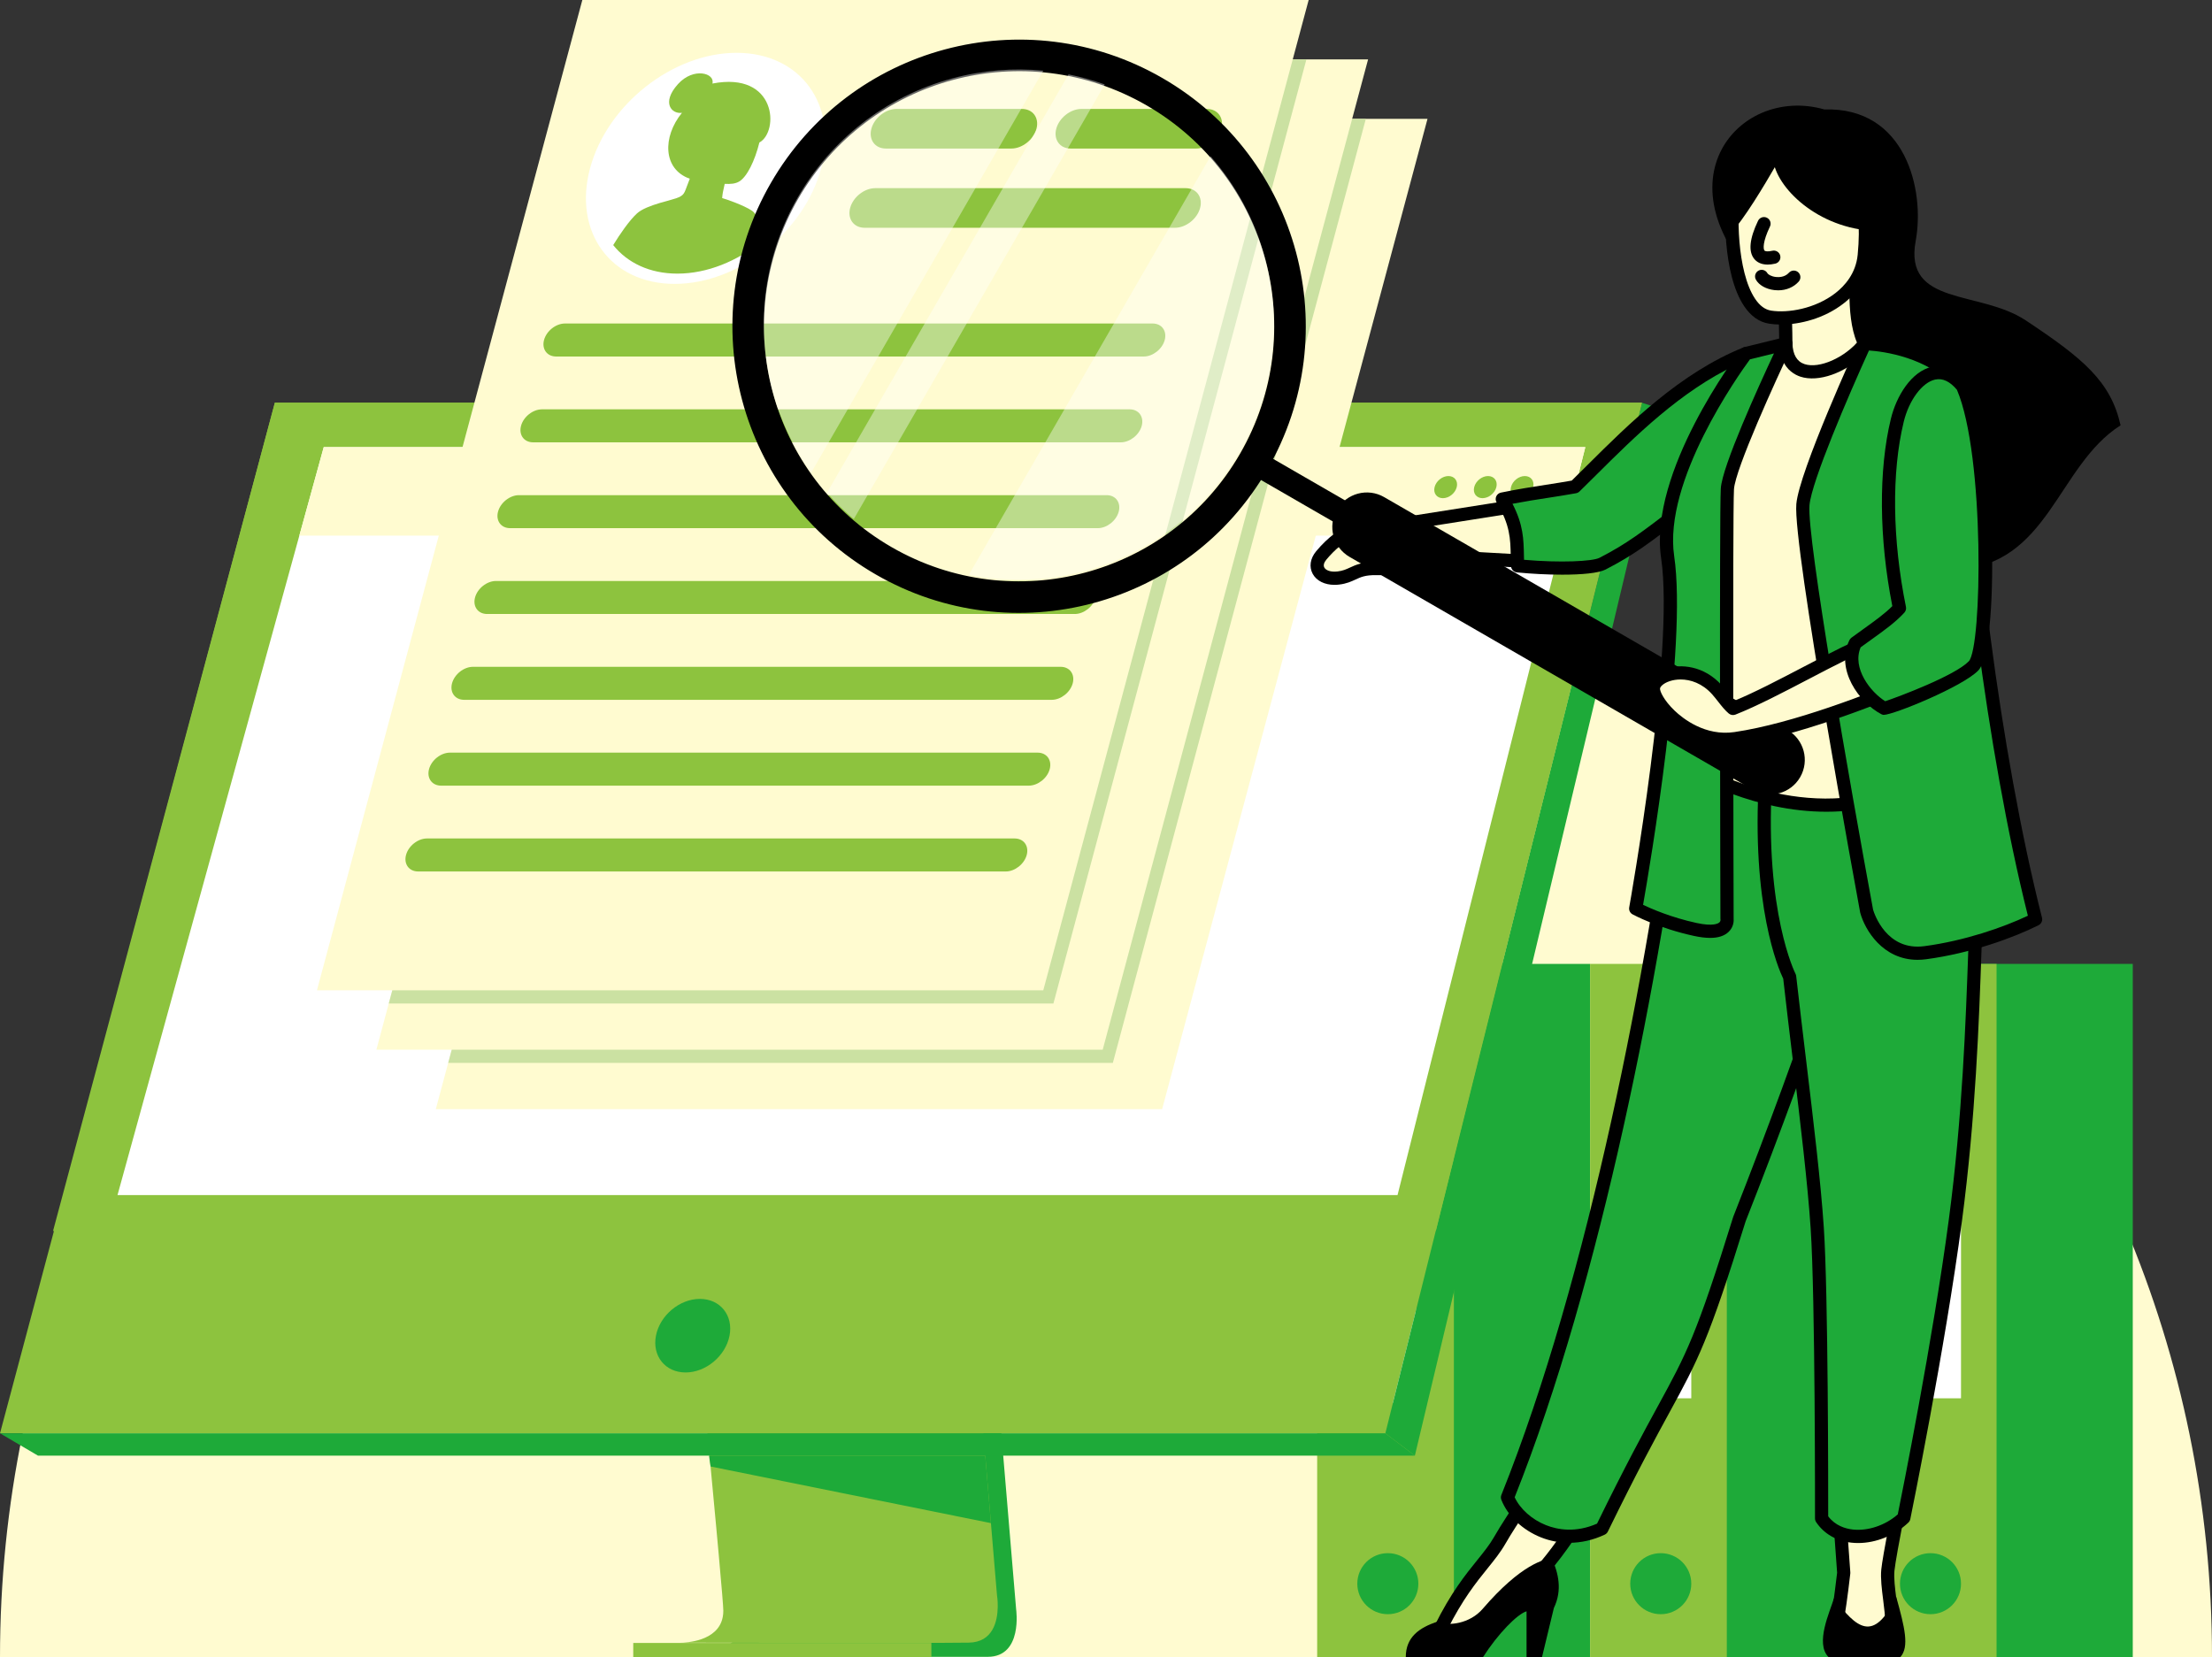 <?xml version="1.0" encoding="utf-8"?>
<!-- Generator: Adobe Illustrator 29.3.1, SVG Export Plug-In . SVG Version: 9.03 Build 55982)  -->
<svg version="1.1" id="_レイヤー_1" xmlns="http://www.w3.org/2000/svg" xmlns:xlink="http://www.w3.org/1999/xlink" x="0px"
	 y="0px" viewBox="0 0 335 251" style="enable-background:new 0 0 335 251;" xml:space="preserve">
<rect x="0" y="0" width="335" height="251" fill="#333333" stroke="none"/>
<style type="text/css">
	.st0{fill:#FFFBD0;}
	.st1{fill:#1EAA39;}
	.st2{fill:#8DC33E;}
	.st3{fill:#FFFFFF;}
	.st4{fill:#CBE1A2;}
	.st5{opacity:0.4;}
</style>
<g id="ksme_x5F_hp_x5F_top_x5F_benefits03_x5F_illust2">
	<g>
		<path class="st0" d="M335,251H0C0,158.492,74.992,83.5,167.5,83.5S335,158.492,335,251z"/>
	</g>
	<g>
		<g>
			<g>
				<g>
					
						<rect x="212.638" y="146" transform="matrix(-1 -1.224647e-16 1.224647e-16 -1 453.454 397)" class="st1" width="28.178" height="105"/>
				</g>
				<g>
					
						<rect x="199.482" y="146" transform="matrix(-1 -1.224647e-16 1.224647e-16 -1 419.669 397)" class="st2" width="20.705" height="105"/>
				</g>
			</g>
		</g>
		<g>
			<circle class="st1" cx="210.182" cy="239.876" r="4.622"/>
		</g>
		<g>
			<g>
				<g>
					
						<rect x="253.972" y="146" transform="matrix(-1 -1.224647e-16 1.224647e-16 -1 536.123 397)" class="st1" width="28.178" height="105"/>
				</g>
				<g>
					
						<rect x="240.816" y="146" transform="matrix(-1 -1.224647e-16 1.224647e-16 -1 502.337 397)" class="st2" width="20.705" height="105"/>
				</g>
			</g>
		</g>
		<g>
			<circle class="st1" cx="251.516" cy="239.876" r="4.622"/>
		</g>
		<g>
			<rect x="246.895" y="156.686" class="st3" width="9.244" height="55.112"/>
		</g>
		<g>
			<g>
				<g>
					
						<rect x="294.822" y="146" transform="matrix(-1 -1.224647e-16 1.224647e-16 -1 617.822 397)" class="st1" width="28.178" height="105"/>
				</g>
				<g>
					
						<rect x="281.666" y="146" transform="matrix(-1 -1.224647e-16 1.224647e-16 -1 584.037 397)" class="st2" width="20.705" height="105"/>
				</g>
			</g>
		</g>
		<g>
			<circle class="st1" cx="292.366" cy="239.876" r="4.622"/>
		</g>
		<g>
			<rect x="287.744" y="156.686" class="st3" width="9.244" height="55.112"/>
		</g>
		<g>
			<rect x="205.213" y="157.39" class="st3" width="9.244" height="55.112"/>
		</g>
	</g>
	<g>
		<g>
			<g>
				<path class="st1" d="M143.937,125.407l9.954,118.36c0,0,1.043,7.175-4.294,7.187c-8.775,0.021-43.675,0-43.675,0
					s6.604-1.494,6.524-4.854c-0.094-3.961-11.635-121.814-11.635-121.814L143.937,125.407z"/>
			</g>
			<g>
				<path class="st2" d="M103.091,248.807c1.726,0.005,35.06,0.11,43.605,0c3.724-0.046,4.377-3.311,4.408-5.424
					c0.015-1.013-0.113-1.762-0.113-1.762l-0.259-3.076l-0.66-7.841l-0.583-6.927l-0.749-8.902l-0.631-7.513l-7.073-84.103
					l-43.125-1.119c0,0,4.86,49.321,8.298,85.222c0.384,4,0.749,7.836,1.087,11.416c0.11,1.143,0.214,2.261,0.317,3.349
					c0.319,3.397,0.61,6.516,0.864,9.27c0.134,1.452,0.257,2.8,0.368,4.036c0.439,4.842,0.696,7.933,0.699,8.521
					c0.002,0.343-0.027,0.662-0.084,0.958C108.753,248.684,103.739,248.807,103.091,248.807z"/>
			</g>
			<g>
				<polygon class="st2" points="41.625,61 248.668,61 224.421,158.396 221.101,171.734 209.808,217.099 0,217.099 				"/>
			</g>
			<g>
				<polygon class="st1" points="248.669,61 252.029,62.12 214.276,220.487 209.808,217.099 				"/>
			</g>
			<g>
				<polygon class="st1" points="214.276,220.487 5.759,220.487 0.001,217.099 209.808,217.099 				"/>
			</g>
			<g>
				<rect x="95.904" y="248.855" class="st2" width="45.147" height="2.145"/>
			</g>
			<g>
				<polygon class="st1" points="107.38,220.486 107.614,222.126 150.072,230.704 149.489,223.777 149.212,220.486 				"/>
			</g>
			<g>
				<polygon class="st2" points="41.625,61 248.669,61 217.464,186.414 8.032,186.454 				"/>
			</g>
		</g>
		<g>
			<path class="st1" d="M99.342,202.313c0.598-3.077,3.577-5.571,6.654-5.571c3.077,0,5.086,2.494,4.488,5.571
				c-0.598,3.077-3.577,5.571-6.654,5.571C100.753,207.884,98.744,205.39,99.342,202.313z"/>
		</g>
		<g>
			<polygon class="st3" points="17.796,181.018 211.652,181.018 233.606,93.561 235.289,86.854 236.725,81.134 240.092,67.72 
				49.03,67.72 45.333,81.134 43.756,86.854 41.907,93.561 			"/>
		</g>
		<g>
			<polygon class="st0" points="49.03,67.72 240.092,67.72 236.725,81.134 45.333,81.134 			"/>
		</g>
		<g>
			<g>
				<path class="st2" d="M230.929,72.105c0.926,0,1.49,0.751,1.259,1.677c-0.231,0.926-1.169,1.677-2.095,1.677
					c-0.926,0-1.49-0.751-1.259-1.677C229.065,72.856,230.003,72.105,230.929,72.105z"/>
			</g>
			<g>
				<path class="st2" d="M225.358,72.105c0.926,0,1.49,0.751,1.259,1.677c-0.231,0.926-1.169,1.677-2.095,1.677
					s-1.49-0.751-1.259-1.677C223.494,72.856,224.432,72.105,225.358,72.105z"/>
			</g>
			<g>
				<path class="st2" d="M217.264,73.782c0.231-0.926,1.169-1.677,2.095-1.677c0.926,0,1.49,0.751,1.259,1.677
					c-0.231,0.926-1.169,1.677-2.095,1.677C217.596,75.459,217.033,74.708,217.264,73.782z"/>
			</g>
		</g>
	</g>
	<g>
		<g>
			<g>
				<polygon class="st0" points="176,168 66,168 106.192,18 216.192,18 				"/>
			</g>
			<g>
				<polygon class="st4" points="106.192,18 67.876,161 168.535,161 206.852,18 				"/>
			</g>
		</g>
		<g>
			<g>
				<polygon class="st0" points="167,159 57,159 97.192,9 207.192,9 				"/>
			</g>
			<g>
				<polygon class="st4" points="97.192,9 58.876,152 159.535,152 197.852,9 				"/>
			</g>
		</g>
		<g>
			<g>
				<polygon class="st0" points="158,150 48,150 88.192,0 198.192,0 				"/>
			</g>
			<g>
				<path class="st2" d="M173.223,54h-89c-1.375,0-2.199-1.125-1.83-2.5l0,0c0.368-1.375,1.795-2.5,3.17-2.5h89
					c1.375,0,2.199,1.125,1.83,2.5v0C176.025,52.875,174.598,54,173.223,54z"/>
			</g>
			<g>
				<path class="st2" d="M169.74,67h-89c-1.375,0-2.199-1.125-1.83-2.5l0,0c0.368-1.375,1.795-2.5,3.17-2.5h89
					c1.375,0,2.199,1.125,1.83,2.5l0,0C172.541,65.875,171.115,67,169.74,67z"/>
			</g>
			<g>
				<path class="st2" d="M166.256,80h-89c-1.375,0-2.199-1.125-1.83-2.5l0,0c0.368-1.375,1.795-2.5,3.17-2.5h89
					c1.375,0,2.199,1.125,1.83,2.5h0C169.058,78.875,167.631,80,166.256,80z"/>
			</g>
			<g>
				<path class="st2" d="M162.773,93h-89c-1.375,0-2.199-1.125-1.83-2.5l0,0c0.368-1.375,1.795-2.5,3.17-2.5h89
					c1.375,0,2.199,1.125,1.83,2.5l0,0C165.575,91.875,164.148,93,162.773,93z"/>
			</g>
			<g>
				<path class="st2" d="M159.29,106h-89c-1.375,0-2.199-1.125-1.83-2.5l0,0c0.368-1.375,1.795-2.5,3.17-2.5h89
					c1.375,0,2.199,1.125,1.83,2.5l0,0C162.091,104.875,160.665,106,159.29,106z"/>
			</g>
			<g>
				<path class="st2" d="M155.806,119h-89c-1.375,0-2.199-1.125-1.83-2.5l0,0c0.368-1.375,1.795-2.5,3.17-2.5h89
					c1.375,0,2.199,1.125,1.83,2.5l0,0C158.608,117.875,157.181,119,155.806,119z"/>
			</g>
			<g>
				<path class="st2" d="M152.323,132h-89c-1.375,0-2.199-1.125-1.83-2.5l0,0c0.368-1.375,1.795-2.5,3.17-2.5h89
					c1.375,0,2.199,1.125,1.83,2.5l0,0C155.125,130.875,153.698,132,152.323,132z"/>
			</g>
			<g>
				<g>
					<g>
						<path class="st3" d="M124.36,25.5c-2.59,9.665-12.524,17.5-22.189,17.5S86.77,35.165,89.36,25.5
							C91.949,15.835,101.884,8,111.549,8S126.949,15.835,124.36,25.5z"/>
					</g>
					<g>
						<path class="st2" d="M113.889,31.921c-1.217-0.83-4.018-1.79-4.522-1.92c0.066-0.727,0.105-0.907,0.387-2.152
							c0.903,0.047,1.625-0.013,2.205-0.363c1.169-0.706,2.346-3.087,3.047-5.9c3.009-1.639,2.641-10.82-7.116-8.931
							c0.445-1.566-2.848-2.533-5.211,0.081c-2.565,2.838-0.946,4.579,0.603,4.35c-2.993,3.666-2.881,8.557,1.183,9.984
							c-0.801,1.986-0.686,2.308-1.582,2.775c-0.896,0.467-4.948,1.129-6.424,2.491c-1.16,1.071-2.571,3.115-3.591,4.788
							c2.136,2.671,5.515,4.321,9.721,4.321c4.501,0,9.068-1.883,12.777-4.892C115.223,34.328,114.842,32.572,113.889,31.921z"/>
					</g>
				</g>
				<g>
					<g>
						<path class="st2" d="M177.948,34.5h-47c-1.65,0-2.638-1.35-2.196-3l0,0c0.442-1.65,2.154-3,3.804-3h47
							c1.65,0,2.638,1.35,2.196,3v0C181.31,33.15,179.598,34.5,177.948,34.5z"/>
					</g>
					<g>
						<path class="st2" d="M181.164,22.5h-19c-1.65,0-2.638-1.35-2.196-3l0,0c0.442-1.65,2.154-3,3.804-3l19,0
							c1.65,0,2.638,1.35,2.196,3v0C184.525,21.15,182.814,22.5,181.164,22.5z"/>
					</g>
					<g>
						<path class="st2" d="M153.164,22.5h-19c-1.65,0-2.638-1.35-2.196-3l0,0c0.442-1.65,2.154-3,3.804-3l19,0
							c1.65,0,2.638,1.35,2.196,3v0C156.525,21.15,154.814,22.5,153.164,22.5z"/>
					</g>
				</g>
			</g>
		</g>
	</g>
	<g>
		<g>
			<g>
				<path d="M276.304,16.579c12.269-0.386,15.251,12.168,13.82,19.917c-1.828,9.903,9.69,7.417,16.628,12.009
					c8.746,5.789,12.908,9.265,14.403,15.916c-9.643,6.137-10.857,21.258-25.046,21.873L268.68,45.153
					C249.951,28.461,262.979,12.76,276.304,16.579z"/>
			</g>
			<g>
				<path class="st0" d="M277.584,58.047l4.834-5.988c-1.132-2.16-1.375-5.334-1.339-9.031l-10.809,2.14
					c0,0,0.182,3.872,0.189,6.897l-4.372,7.033L277.584,58.047z"/>
				<path d="M266.087,60.097c-0.345,0-0.668-0.178-0.851-0.475c-0.199-0.323-0.199-0.73,0.001-1.053l4.221-6.789
					c-0.017-2.922-0.185-6.529-0.187-6.566c-0.023-0.495,0.319-0.932,0.805-1.028l10.809-2.14c0.298-0.059,0.601,0.02,0.833,0.211
					c0.231,0.192,0.364,0.479,0.361,0.779c-0.029,3.02,0.093,6.398,1.225,8.558c0.185,0.353,0.143,0.782-0.107,1.092l-4.835,5.988
					c-0.17,0.21-0.418,0.343-0.688,0.368l-11.496,1.05C266.148,60.096,266.118,60.097,266.087,60.097z M277.583,58.047h0.01H277.583
					z M271.307,45.982c0.054,1.322,0.147,3.926,0.152,6.08c0,0.188-0.052,0.371-0.15,0.53l-3.312,5.327l9.073-0.829l4.176-5.17
					c-0.93-2.173-1.146-4.996-1.169-7.674L271.307,45.982z"/>
			</g>
			<g>
				<path class="st0" d="M268.085,48.038c5.065,0.792,13.571-2.282,14.252-9.371s-0.354-14.383-7.377-15.836
					c-7.023-1.453-11.272,1.742-12.25,5.814C261.733,32.717,262.116,47.105,268.085,48.038z"/>
				<path d="M269.731,49.158c-0.644,0-1.248-0.045-1.8-0.132l0,0c-1.49-0.233-2.767-1.129-3.794-2.663
					c-3.258-4.866-3.158-14.789-2.399-17.952c1.063-4.428,5.633-8.173,13.425-6.56c6.372,1.318,9.121,7.008,8.17,16.911
					c-0.271,2.826-1.7,5.318-4.133,7.205C276.278,48.236,272.625,49.158,269.731,49.158z M268.24,47.051
					c2.528,0.393,6.65-0.269,9.734-2.662c1.385-1.075,3.093-2.957,3.368-5.817c0.837-8.718-1.379-13.684-6.584-14.761
					c-6.488-1.343-10.237,1.578-11.075,5.068c-0.714,2.97-0.653,12.236,2.116,16.372C266.513,46.317,267.311,46.905,268.24,47.051
					L268.24,47.051z"/>
			</g>
			<g>
				<path d="M281.75,22.011l-12.49-1.103l-7.723,3.819l0.636,10.496c1.869-1.836,5.195-7.441,6.615-9.901
					c1.457,4.574,8.587,10.458,17.755,9.583L281.75,22.011z"/>
			</g>
			<g>
				<path d="M267.706,40.075c-1.08,0-1.699-0.443-2.046-0.875c-0.899-1.121-0.701-3.057,0.589-5.753
					c0.238-0.498,0.837-0.709,1.334-0.47c0.498,0.238,0.709,0.835,0.471,1.333c-1.109,2.317-1.03,3.393-0.833,3.638
					c0.104,0.13,0.511,0.192,1.189,0.034c0.534-0.125,1.076,0.209,1.2,0.748c0.125,0.538-0.209,1.076-0.747,1.201
					C268.429,40.032,268.045,40.075,267.706,40.075z"/>
			</g>
			<g>
				<path d="M269.297,43.974c-0.188,0-0.38-0.011-0.573-0.033c-1.27-0.145-2.344-0.754-2.802-1.589
					c-0.267-0.484-0.09-1.092,0.395-1.358c0.482-0.266,1.092-0.089,1.357,0.395c0.1,0.18,0.573,0.484,1.276,0.565
					c0.384,0.042,1.337,0.069,1.969-0.637c0.369-0.412,1.003-0.446,1.412-0.078c0.411,0.369,0.446,1,0.078,1.412
					C271.643,43.507,270.531,43.974,269.297,43.974z"/>
			</g>
		</g>
		<g>
			<g>
				<path class="st0" d="M285.91,237.826c0.233-2.362,2.722-14.763,2.722-14.763l-10.475,0.33l1.072,14.846
					c0,0-0.53,4.648-0.99,7.176l4.841,3.69l3.407-2.783C286.652,243.929,285.677,240.188,285.91,237.826z"/>
				<path d="M283.08,250.104c-0.214,0-0.427-0.068-0.606-0.205l-4.841-3.69c-0.299-0.228-0.444-0.604-0.378-0.974
					c0.413-2.272,0.893-6.354,0.97-7.018l-1.065-14.752c-0.02-0.272,0.072-0.54,0.254-0.742c0.183-0.202,0.439-0.321,0.712-0.33
					l10.475-0.33c0.309-0.014,0.597,0.12,0.795,0.354c0.197,0.233,0.276,0.543,0.217,0.843c-0.024,0.124-2.481,12.379-2.707,14.665
					c-0.108,1.107,0.088,2.658,0.278,4.159c0.191,1.5,0.388,3.052,0.302,4.307c-0.02,0.275-0.151,0.531-0.365,0.706l-3.406,2.783
					C283.53,250.028,283.305,250.104,283.08,250.104z M279.329,244.986l3.73,2.844l2.446-1.999c0.011-1.006-0.15-2.27-0.306-3.497
					c-0.205-1.611-0.416-3.276-0.285-4.607l0,0c0.193-1.961,1.851-10.407,2.49-13.626l-8.176,0.257l0.997,13.807
					c0.005,0.062,0.004,0.124-0.004,0.186C280.203,238.528,279.758,242.402,279.329,244.986z M286.487,246.321h0.01H286.487z"/>
			</g>
			<g>
				<path class="st0" d="M234.262,222.473c0,0-5.139,7.353-7.119,10.817c-1.979,3.464-5.154,5.653-8.985,13.392l-0.004,1.617
					l2.911,0.383l10.969-9.282c4.831-4.556,10.501-14.882,10.501-14.882L234.262,222.473z"/>
				<path d="M221.066,249.682c-0.043,0-0.087-0.003-0.13-0.008l-2.912-0.383c-0.499-0.066-0.871-0.491-0.87-0.994l0.004-1.617
					c0-0.153,0.036-0.304,0.104-0.441c2.472-4.992,4.685-7.732,6.463-9.934c0.999-1.238,1.862-2.307,2.551-3.511
					c1.979-3.464,6.957-10.592,7.168-10.894c0.237-0.339,0.66-0.498,1.06-0.398l8.273,2.046c0.301,0.075,0.551,0.285,0.676,0.569
					c0.125,0.284,0.11,0.61-0.039,0.883c-0.235,0.427-5.803,10.517-10.691,15.128l-11.01,9.317
					C221.531,249.599,221.301,249.682,221.066,249.682z M219.156,247.423l1.602,0.21l10.632-8.996
					c3.696-3.488,8.019-10.68,9.626-13.464l-6.324-1.564c-1.235,1.782-5.061,7.344-6.68,10.177c-0.768,1.343-1.678,2.47-2.731,3.775
					c-1.691,2.094-3.79,4.693-6.123,9.357L219.156,247.423z"/>
			</g>
			<g>
				<path d="M235.051,236.082c-1.084-0.003-4.694,0.849-10.509,7.612c-1.921,2.235-5.189,2.684-6.894,1.942
					c-2.667,0.907-4.747,2.296-4.747,5.364h11.697c2.26-3.536,5.185-6.522,6.593-6.941V251h2.342l1.795-7.436
					C236.652,240.803,235.984,238.263,235.051,236.082z"/>
			</g>
			<g>
				<path d="M287.174,241.867c-3.462,7.144-6.046,4.669-9.431,0.234c-0.595,1.996-2.897,6.816-0.813,8.9h10.863
					C289.209,249.455,288.439,246.431,287.174,241.867z"/>
			</g>
			<g>
				<path class="st1" d="M273.676,111.443l-18.902,1.871c-4.027,32.577-13.051,80.061-26.467,113.492
					c1.619,4.103,7.736,7.837,14.299,4.739c13.196-27.053,12.419-19.836,20.842-46.944c6.752-17.1,11.547-31.011,16.166-43.878
					L273.676,111.443z"/>
				<path d="M237.666,233.683c-1.457,0-2.898-0.27-4.269-0.812c-2.8-1.108-5.05-3.238-6.021-5.698
					c-0.094-0.238-0.093-0.502,0.003-0.74c13.216-32.932,22.304-80.09,26.402-113.242c0.057-0.464,0.429-0.827,0.894-0.873
					l18.901-1.871c0.495-0.056,0.977,0.293,1.079,0.796l5.938,29.28c0.036,0.179,0.022,0.365-0.039,0.537
					c-0.888,2.472-1.781,4.982-2.694,7.546c-3.76,10.561-8.021,22.532-13.482,36.361c-5.635,18.145-7.24,21.086-11.531,28.948
					c-2.1,3.848-4.976,9.118-9.342,18.067c-0.1,0.205-0.266,0.369-0.472,0.466C241.292,233.27,239.468,233.683,237.666,233.683z
					 M229.39,226.791c0.839,1.785,2.622,3.38,4.744,4.22c1.745,0.691,4.483,1.195,7.731-0.229
					c4.298-8.795,7.142-14.007,9.226-17.825c4.34-7.951,5.802-10.629,11.402-28.654c5.473-13.868,9.729-25.821,13.483-36.368
					c0.881-2.475,1.744-4.9,2.602-7.288l-5.704-28.121l-17.207,1.703C251.524,147.331,242.488,193.964,229.39,226.791z"/>
			</g>
			<g>
				<path class="st1" d="M271.036,147.953c1.54,13.636,3.519,28.152,4.179,38.05c0.714,10.705,0.66,43.988,0.66,43.988
					c2.639,3.959,8.852,3.326,12.454-0.096c0,0,5.208-25.422,7.814-45.104c2.606-19.682,2.743-38.047,3.238-48.274l-11.863-23.465
					l-20.11,4.66C266.088,138.495,271.036,147.953,271.036,147.953z"/>
				<path d="M281.407,233.718c-0.349,0-0.695-0.019-1.038-0.058c-2.264-0.253-4.155-1.36-5.325-3.115
					c-0.109-0.165-0.168-0.358-0.168-0.556c0.001-0.333,0.046-33.371-0.658-43.92c-0.457-6.855-1.544-15.884-2.693-25.442
					c-0.495-4.107-0.997-8.285-1.461-12.386c-0.691-1.432-4.896-11.043-3.653-30.593c0.028-0.441,0.342-0.811,0.772-0.911
					l20.11-4.66c0.453-0.106,0.91,0.113,1.118,0.523l11.863,23.464c0.078,0.154,0.114,0.327,0.106,0.5
					c-0.104,2.144-0.192,4.647-0.29,7.445c-0.376,10.684-0.892,25.316-2.956,40.913c-2.58,19.492-7.773,44.918-7.826,45.173
					c-0.041,0.2-0.143,0.383-0.291,0.524C286.954,232.579,284.118,233.718,281.407,233.718z M276.875,229.673
					c1.07,1.421,2.597,1.874,3.716,2c2.308,0.257,4.949-0.639,6.822-2.296c0.606-2.993,5.323-26.475,7.738-44.718
					c2.052-15.5,2.564-30.077,2.939-40.72c0.095-2.694,0.18-5.115,0.278-7.207l-11.39-22.529l-18.619,4.314
					c-1.121,19.68,3.516,28.882,3.562,28.974c0.057,0.108,0.093,0.229,0.107,0.35c0.468,4.152,0.978,8.386,1.479,12.546
					c1.153,9.586,2.243,18.641,2.704,25.549C276.883,195.991,276.878,226.225,276.875,229.673z"/>
			</g>
		</g>
		<g>
			<g>
				<path class="st0" d="M212.589,79.336c-2.782-0.51-7.899-0.711-12.49,4.798c-1.485,1.782-0.158,3.747,2.592,3.417
					c2.309-0.277,2.506-1.47,5.779-1.437c3.273,0.033,4.879-0.244,6.123-2.016l16.052,0.903l-0.462-8.437
					C230.182,76.565,218.339,78.429,212.589,79.336z"/>
				<path d="M202.112,88.587c-1.498,0-2.73-0.608-3.306-1.667c-0.576-1.06-0.38-2.34,0.523-3.425
					c3.557-4.268,8.142-6.056,13.269-5.172l17.429-2.745c0.283-0.043,0.564,0.033,0.784,0.21s0.354,0.44,0.369,0.723l0.462,8.437
					c0.016,0.284-0.09,0.562-0.291,0.762c-0.201,0.201-0.459,0.307-0.764,0.291l-15.526-0.874c-1.598,1.883-3.779,2.017-6.602,1.988
					c-1.709-0.028-2.383,0.304-3.188,0.676c-0.63,0.29-1.343,0.619-2.462,0.753C202.572,88.573,202.338,88.587,202.112,88.587z
					 M210.062,80.099c-3.52,0-6.604,1.566-9.195,4.675c-0.365,0.438-0.477,0.873-0.304,1.19c0.196,0.362,0.847,0.731,2.008,0.594
					c0.806-0.097,1.296-0.323,1.863-0.584c0.896-0.413,1.891-0.876,4.045-0.86c3.296,0.029,4.385-0.294,5.295-1.591
					c0.199-0.283,0.518-0.437,0.875-0.424l14.936,0.84l-0.34-6.216l-16.5,2.599c-0.112,0.018-0.227,0.017-0.337-0.004
					C211.606,80.173,210.824,80.099,210.062,80.099z"/>
			</g>
			<g>
				<path class="st1" d="M264.438,53.544l-5.068,20.125c-8.953,6.763-11.235,8.907-16.678,11.711
					c-1.458,0.751-7.258,0.88-12.852,0.325c-0.152-3.459,0.251-5.817-2.324-10.112c4.289-0.88,7.368-1.21,10.997-1.869
					C245.276,67.125,253.716,57.833,264.438,53.544z"/>
				<path d="M236.576,87.045c-2.213,0-4.646-0.128-6.835-0.345c-0.495-0.049-0.879-0.455-0.9-0.951
					c-0.023-0.539-0.034-1.05-0.044-1.547c-0.053-2.618-0.095-4.686-2.138-8.095c-0.167-0.278-0.188-0.62-0.058-0.917
					c0.13-0.297,0.396-0.512,0.714-0.577c2.584-0.53,4.732-0.862,6.811-1.184c1.294-0.2,2.566-0.396,3.908-0.636
					c0.766-0.749,1.552-1.531,2.361-2.336c6.275-6.241,14.086-14.008,23.672-17.843c0.348-0.14,0.746-0.072,1.029,0.176
					s0.403,0.633,0.312,0.997l-5.068,20.125c-0.056,0.221-0.186,0.417-0.367,0.554c-1.982,1.498-3.638,2.769-5.072,3.871
					c-5.104,3.919-7.434,5.708-11.75,7.932C242.085,86.817,239.527,87.045,236.576,87.045z M230.809,84.791
					c5.521,0.477,10.374,0.243,11.425-0.3c4.156-2.141,6.441-3.896,11.448-7.74c1.37-1.052,2.94-2.258,4.804-3.667l4.487-17.816
					c-8.393,3.905-15.435,10.907-21.168,16.609c-0.892,0.886-1.755,1.745-2.594,2.563c-0.143,0.139-0.323,0.232-0.52,0.268
					c-1.472,0.268-2.854,0.481-4.261,0.699c-1.681,0.26-3.408,0.527-5.371,0.9c1.642,3.176,1.686,5.364,1.735,7.855
					C230.8,84.368,230.804,84.577,230.809,84.791z"/>
			</g>
			<g>
				<path class="st0" d="M257.072,116.765c0,0,20.12,12.099,37.071-0.511l-4.399-52.785l-7.327-11.409
					c-3.684,4.564-11.712,6.708-11.958,0.005l-10.86,14.731L257.072,116.765z"/>
				<path d="M276.61,122.952c-10.998,0-19.917-5.249-20.053-5.33c-0.316-0.19-0.502-0.539-0.483-0.907l2.526-49.97
					c0.01-0.196,0.077-0.385,0.194-0.543l10.86-14.731c0.251-0.343,0.691-0.486,1.1-0.362c0.406,0.125,0.688,0.494,0.704,0.919
					c0.062,1.689,0.679,2.74,1.833,3.124c2.241,0.744,6.145-0.991,8.349-3.72c0.201-0.25,0.517-0.389,0.832-0.37
					c0.321,0.018,0.614,0.188,0.788,0.458l7.326,11.409c0.088,0.138,0.142,0.294,0.154,0.458l4.399,52.786
					c0.029,0.344-0.122,0.679-0.399,0.885C288.776,121.494,282.403,122.952,276.61,122.952z M258.103,116.195
					c3.171,1.703,20.358,10.047,34.998-0.417L288.769,63.8l-6.486-10.101c-2.806,2.781-6.885,4.258-9.623,3.351
					c-0.822-0.274-2.057-0.947-2.729-2.583l-9.349,12.68L258.103,116.195z"/>
			</g>
			<g>
				<path class="st1" d="M270.46,52.064c0,0-8.624,18.082-8.853,21.989c-0.23,3.907-0.053,65.116-0.053,65.116
					s0.46,2.758-4.826,1.609c-5.286-1.149-9.004-3.163-9.004-3.163s6.983-38.709,4.839-53.225
					c-1.892-12.805,11.877-30.847,11.877-30.847L270.46,52.064z"/>
				<path d="M258.995,142.061c-0.72,0-1.544-0.102-2.48-0.306c-5.363-1.166-9.11-3.175-9.268-3.26
					c-0.38-0.206-0.584-0.632-0.508-1.057c0.069-0.385,6.929-38.713,4.833-52.901c-1.931-13.072,11.499-30.849,12.071-31.599
					c0.139-0.182,0.335-0.31,0.557-0.365l6.021-1.479c0.374-0.094,0.77,0.041,1.014,0.34c0.244,0.3,0.294,0.713,0.127,1.062
					c-2.375,4.98-8.578,18.572-8.757,21.617c-0.223,3.783-0.058,62.885-0.052,65.002c0.03,0.33,0.035,1.277-0.769,2.042
					C261.15,141.76,260.228,142.061,258.995,142.061z M248.838,137.054c1.259,0.601,4.27,1.914,8.101,2.747
					c2.542,0.553,3.296,0.068,3.466-0.093s0.162-0.372,0.162-0.374c-0.009-0.053-0.014-0.107-0.014-0.162
					c-0.007-2.5-0.174-61.285,0.056-65.179c0.196-3.351,5.753-15.542,8.051-20.458l-3.634,0.893
					c-1.698,2.311-13.158,18.422-11.476,29.815C255.556,97.821,249.821,131.473,248.838,137.054z"/>
			</g>
			<g>
				<path class="st1" d="M282.698,138.02c0,0,1.993,7.201,8.887,6.281c6.895-0.919,13.231-3.316,16.699-5.056
					c-6.264-24.668-10.663-59.941-11.048-80.726c-5.389-6.461-14.818-6.461-14.818-6.461s-8.952,19.537-9.374,24.367
					C272.493,82.741,282.698,138.02,282.698,138.02z"/>
				<path d="M290.413,145.382c-5.272,0-7.966-4.518-8.679-7.095c-0.008-0.028-0.015-0.057-0.02-0.085
					c-0.418-2.263-10.223-55.486-9.666-61.862c0.432-4.946,9.093-23.893,9.461-24.697c0.163-0.355,0.519-0.583,0.909-0.583
					c0.404,0,9.963,0.078,15.586,6.82c0.146,0.175,0.229,0.395,0.232,0.622c0.364,19.679,4.585,55.169,11.017,80.498
					c0.116,0.455-0.101,0.929-0.521,1.14c-3.787,1.899-10.246,4.25-17.016,5.153C291.266,145.353,290.831,145.382,290.413,145.382z
					 M283.672,137.79c0.172,0.579,2.025,6.293,7.781,5.521c6.112-0.815,11.954-2.852,15.663-4.608
					c-6.317-25.257-10.466-60.148-10.873-79.804c-4.259-4.849-11.099-5.671-13.195-5.811c-3.136,6.89-8.695,19.852-9.008,23.426
					C273.615,81.397,280.149,118.701,283.672,137.79z"/>
			</g>
		</g>
		<g>
			<g>
				<rect x="195.36" y="66.143" transform="matrix(0.5 -0.866 0.866 0.5 34.372 207.868)" width="3.691" height="16.047"/>
			</g>
			<g>
				<path d="M202.474,77.209c-1.445,2.502-0.587,5.701,1.915,7.146l61.095,35.273c2.502,1.445,5.701,0.587,7.146-1.915
					c1.444-2.502,0.587-5.701-1.915-7.146L209.62,75.294C207.118,73.85,203.919,74.707,202.474,77.209z"/>
			</g>
			<g>
				<g>
					<path d="M116.745,27.713c-11.988,20.763-4.874,47.314,15.89,59.301c20.763,11.988,47.314,4.874,59.301-15.89
						c11.988-20.763,4.874-47.314-15.89-59.301C155.283-0.165,128.733,6.949,116.745,27.713z M187.795,68.733
						c-10.667,18.476-34.293,24.807-52.769,14.139c-18.476-10.667-24.807-34.293-14.139-52.769
						c10.667-18.476,34.293-24.807,52.769-14.139S198.462,50.257,187.795,68.733z"/>
				</g>
				<g class="st5">
					<path class="st3" d="M144.301,11.85c-20.607,5.522-32.837,26.704-27.315,47.311c1.232,4.599,3.246,8.779,5.858,12.44
						l35.159-60.897C153.527,10.272,148.9,10.618,144.301,11.85z M161.828,11.269l-36.582,63.362
						c1.257,1.432,2.615,2.763,4.058,3.986l38.005-65.827C165.529,12.151,163.697,11.642,161.828,11.269z M164.297,86.476
						c20.607-5.522,32.837-26.704,27.315-47.311c-1.591-5.936-4.482-11.174-8.283-15.495l-36.593,63.381
						C152.379,88.182,158.361,88.067,164.297,86.476z"/>
				</g>
			</g>
		</g>
		<g>
			<g>
				<path class="st0" d="M283.784,97.048c-4.71,1.537-14.742,7.663-21.325,10.261c-0.813-0.681-1.565-1.862-2.44-2.835
					c-3.803-4.229-9.392-2.409-9.609-0.297c-0.218,2.112,5.36,8.735,12.403,7.699c10.975-1.614,25.617-8.031,28.729-9.16
					L283.784,97.048z"/>
				<path d="M261.298,112.987c-4.466,0-7.764-2.653-9.065-3.899c-1.4-1.341-2.979-3.458-2.818-5.014
					c0.124-1.2,1.22-2.277,2.859-2.811c2.215-0.72,5.765-0.487,8.488,2.542c0.354,0.394,0.688,0.819,1.015,1.234
					c0.314,0.4,0.616,0.785,0.908,1.1c3.061-1.265,6.788-3.213,10.4-5.102c4.062-2.123,7.898-4.128,10.388-4.941
					c0.304-0.1,0.64-0.047,0.9,0.143l7.759,5.668c0.299,0.218,0.452,0.583,0.4,0.949c-0.053,0.366-0.302,0.673-0.649,0.799
					c-0.52,0.188-1.364,0.526-2.462,0.965c-5.591,2.235-17.226,6.886-26.463,8.244C262.389,112.949,261.835,112.987,261.298,112.987
					z M254.522,102.918c-0.602,0-1.157,0.093-1.629,0.247c-0.98,0.319-1.461,0.844-1.488,1.114
					c-0.041,0.396,0.565,1.788,2.212,3.364c1.245,1.192,4.635,3.893,9.051,3.244c9.005-1.324,20.491-5.916,26.012-8.122
					c0.283-0.113,0.549-0.22,0.798-0.319l-5.861-4.282c-2.349,0.854-5.88,2.7-9.604,4.646c-3.895,2.036-7.922,4.141-11.186,5.429
					c-0.342,0.134-0.728,0.072-1.01-0.164c-0.577-0.484-1.08-1.124-1.611-1.802c-0.3-0.381-0.605-0.771-0.929-1.132
					C257.79,103.492,256.014,102.918,254.522,102.918z"/>
			</g>
			<g>
				<path class="st1" d="M287.339,63.661c1.32-5.444,5.938-10.062,9.897-5.141c4.289,9.815,4.267,39.629,1.65,42.338
					c-2.617,2.709-13.369,6.458-13.499,6.433c-2.777-1.457-6.314-5.969-4.399-9.897c2.557-1.897,5.031-3.464,6.681-5.279
					C285.337,80.666,285.69,70.462,287.339,63.661z"/>
				<path d="M285.285,108.28c-0.035,0-0.064-0.002-0.089-0.007c-0.096-0.019-0.188-0.051-0.273-0.096
					c-3.353-1.759-7.003-6.768-4.832-11.22c0.069-0.145,0.174-0.27,0.303-0.365c0.629-0.467,1.253-0.914,1.861-1.349
					c1.632-1.168,3.182-2.278,4.332-3.439c-2.025-10.266-2.108-20.582-0.219-28.377l0,0c0.827-3.413,3.081-7.174,6.251-7.883
					c1.354-0.302,3.392-0.143,5.397,2.35c0.056,0.069,0.102,0.146,0.137,0.227c4.257,9.741,4.633,40.142,1.452,43.434
					C297.231,104.011,286.762,108.28,285.285,108.28z M281.79,98.045c-1.347,3.179,1.53,6.813,3.721,8.167
					c1.97-0.652,10.552-3.87,12.655-6.048c2.021-2.092,2.446-31.17-1.792-41.119c-1.066-1.283-2.186-1.805-3.319-1.549
					c-1.955,0.437-3.951,3.129-4.744,6.401l0,0c-1.854,7.65-1.73,17.863,0.338,28.02c0.064,0.312-0.025,0.636-0.239,0.873
					c-1.318,1.45-3.103,2.727-4.991,4.08C282.886,97.249,282.341,97.64,281.79,98.045z"/>
			</g>
		</g>
	</g>
</g>
</svg>
